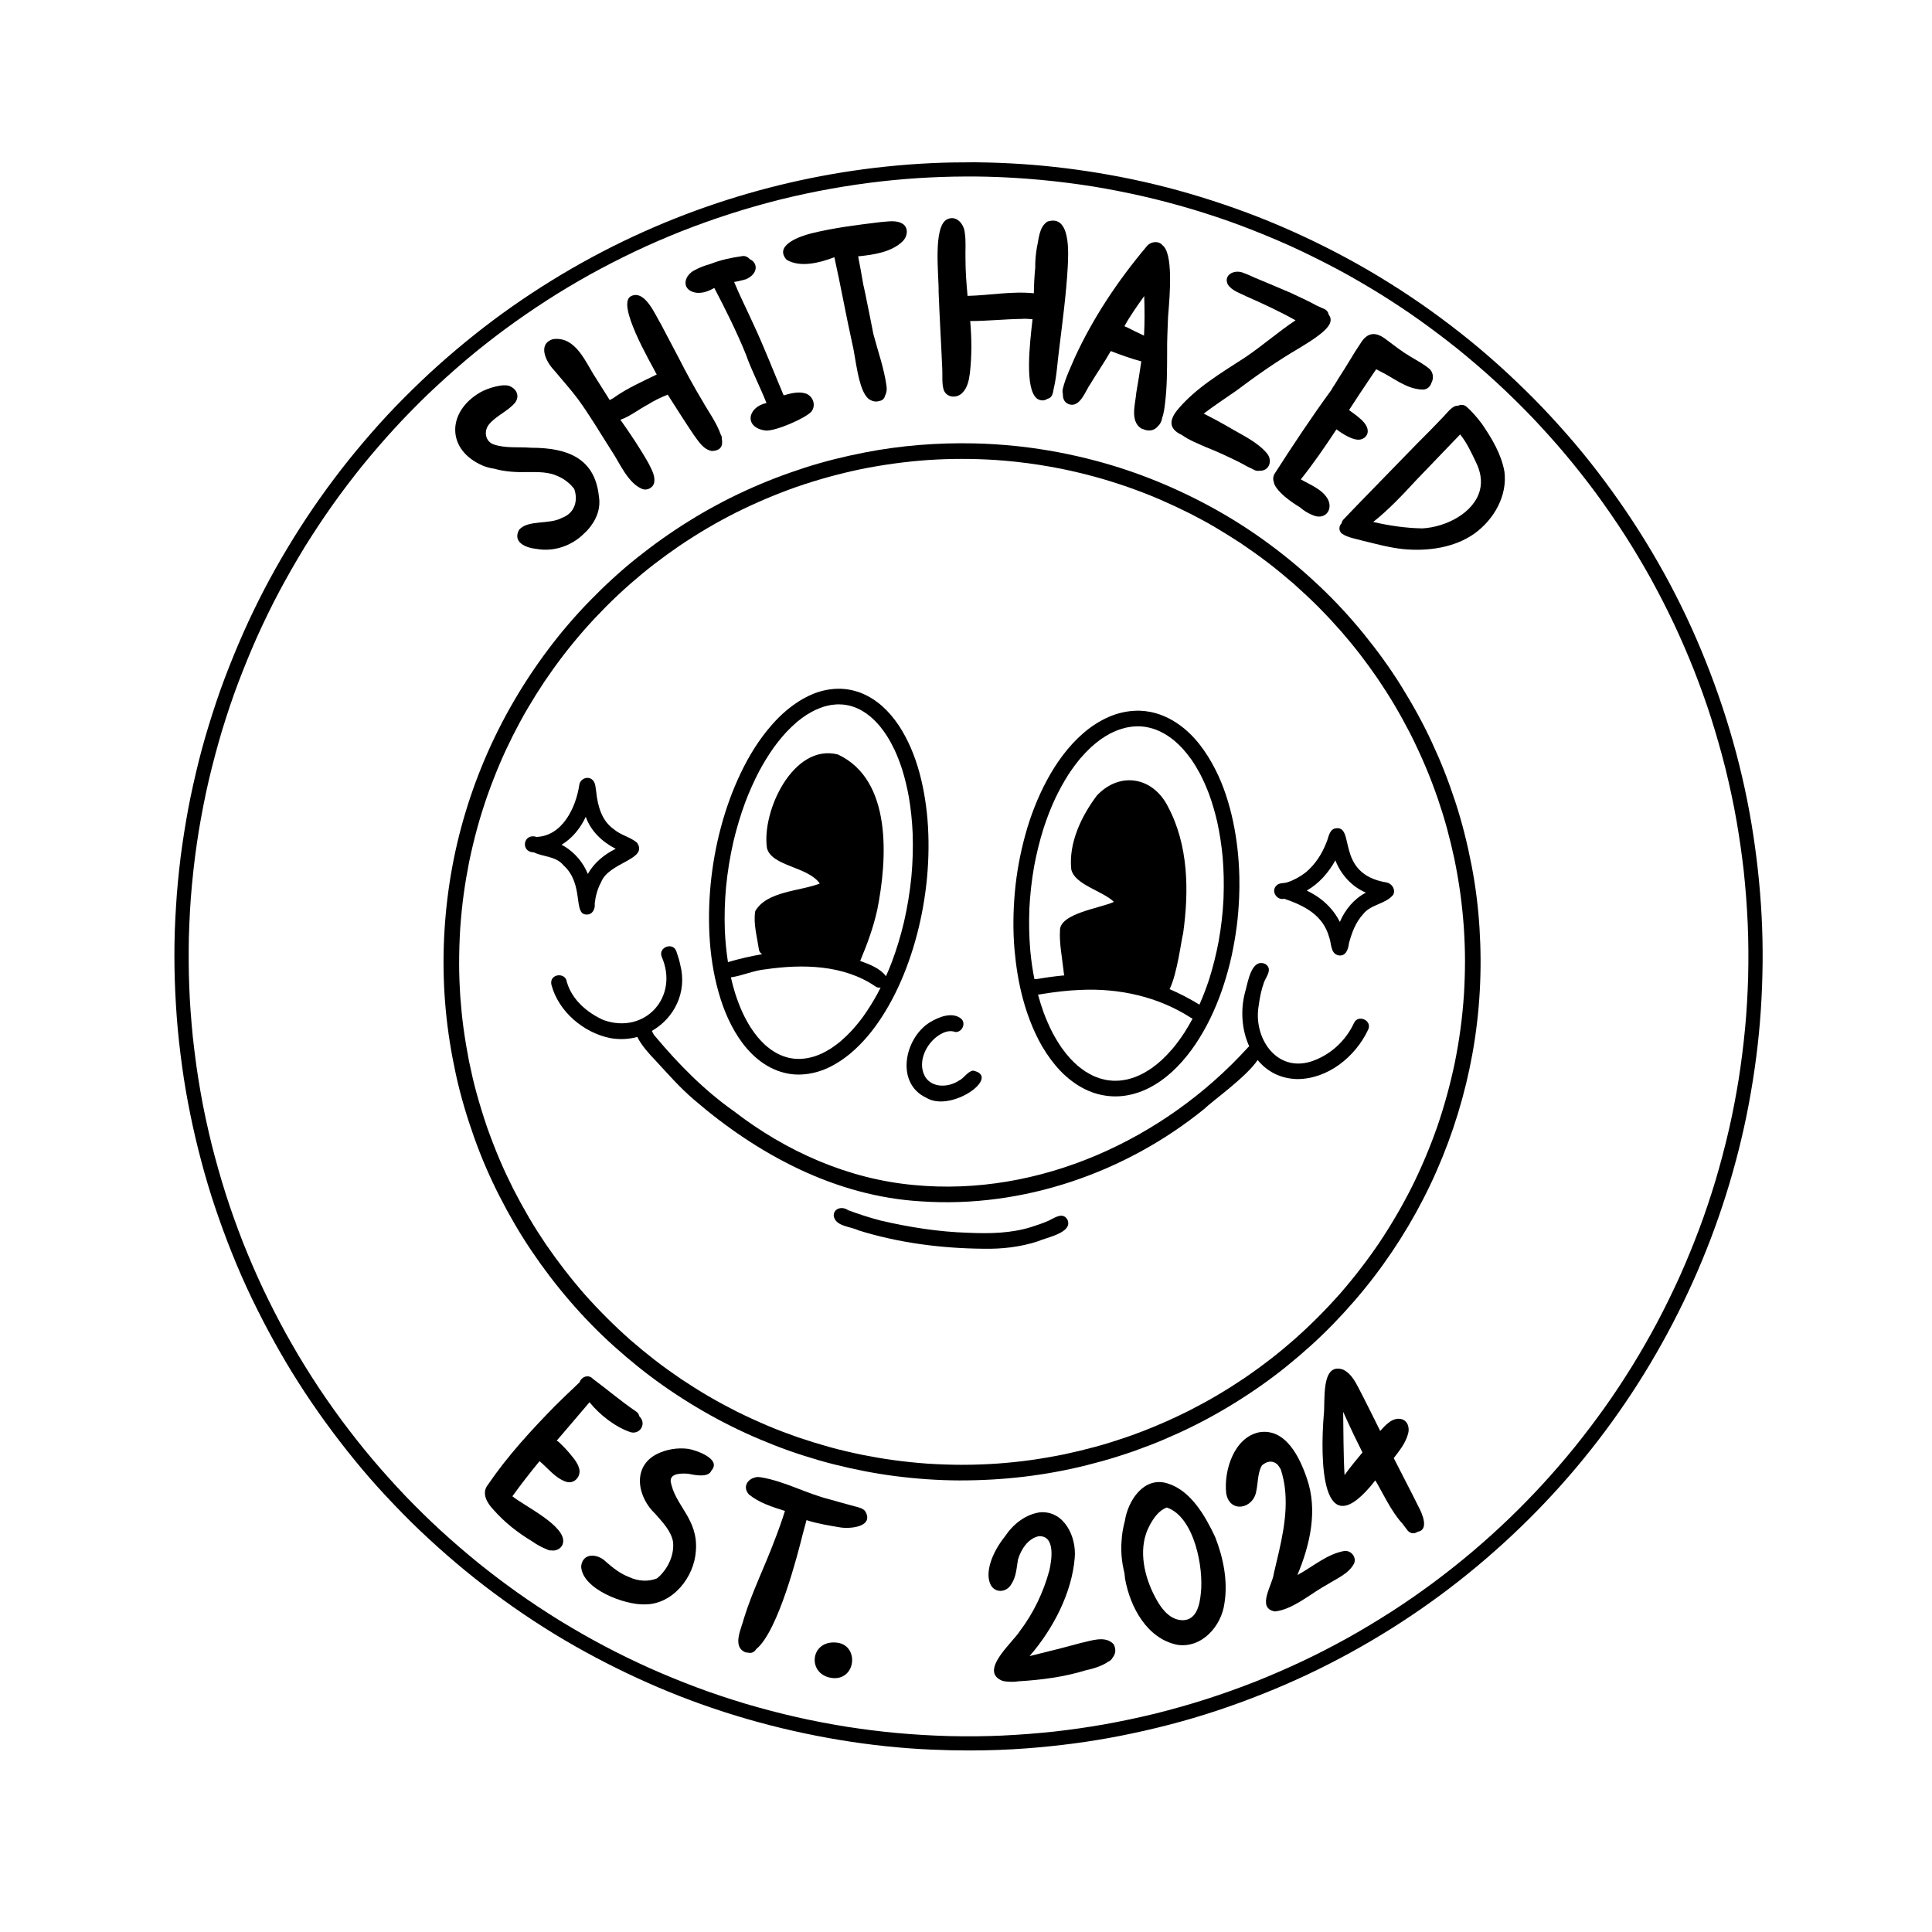 <svg viewBox="0 0 2100 2100" xmlns:xlink="http://www.w3.org/1999/xlink" xmlns="http://www.w3.org/2000/svg">
  <defs>
    <style>
      .cls-1 {
        fill: none;
      }

      .cls-2 {
        clip-path: url(#clippath-1);
      }

      .cls-3 {
        clip-path: url(#clippath);
      }
    </style>
    <clipPath id="clippath">
      <rect height="1726.8" width="1728.34" y="176.14" x="188.48" class="cls-1"></rect>
    </clipPath>
    <clipPath id="clippath-1">
      <rect height="1128.58" width="1131.39" y="480.83" x="479.93" class="cls-1"></rect>
    </clipPath>
  </defs>
  <g id="_x3C_gesicht">
    <g>
      <path d="M1006.66,1193.14c27.26,16.86,82.52-23.15,50.96-29.45-6.4,1.22-9.57,8.27-15.42,10.94-11.18,7.46-29.1,8.26-36.76-4.48-9.33-16.84,2.8-39.45,19.01-47.13,4.59-2.22,9.17-2.94,13.98-1.3,7.2.52,11.73-9.07,6.57-14.22-9.79-8.29-24.85-2.06-34.44,3.81-27.46,17.14-37.54,65.89-3.89,81.84Z"></path>
      <path d="M1471.71,1111.99c-9.16,19.82-26.59,35.57-47.49,42.08-37.72,11.13-62.1-26.86-56.08-60.95,1.13-8.75,2.88-17.47,5.92-25.77,2.61-6.28,9.35-14.22,1.36-19.51-15.43-6.78-19,20.25-22.01,30.39-5.27,19.44-3.71,41.3,4.45,59.12-.58.4-1.13.87-1.61,1.42-90.8,99.85-226.86,162.51-363.19,149.27-71.5-6.57-138.91-36.61-195.41-80.25-32.13-22.68-59.75-50.68-84.95-80.73-1.92-1.75-3.02-4.16-4.1-6.53,23.88-13.69,38.6-41.54,30.86-71.66-1.05-5.08-2.57-10.03-4.31-14.92-3.69-10.38-19.86-4.36-15.94,5.9,19.19,43.65-17.91,84.78-62.95,69-17.7-7.81-34.38-22-39.98-41.07-.29-.96-.24-.61-.18-.25.05.91.03,1.83-.2,2.71,2.49-13.87-19.59-13.35-16.46.38,7.78,28.99,34.79,51.88,63.85,57.73,10.22,1.84,20.23,1.27,29.48-1.24,4.26,9.13,14.35,20.02,18.75,24.5,13.86,14.94,27.2,30.44,42.78,43.65,69.42,59.84,154.01,105.17,246.91,110.56,110.58,7.6,222.61-31.16,308.22-100.84,7.2-7.37,45.5-34.45,57.59-52.8,9.92,12.11,24.22,20.21,42.78,20.73,33.48.09,63.5-24.25,77.31-53.69,4.84-9.91-10.8-17.2-15.39-7.23Z"></path>
      <path d="M1139.81,1326.84c-6.08,2.64-12.33,4.83-18.66,6.81-22.25,7.02-45.77,7.32-68.88,6.32-32.03-.99-63.85-5.99-95.02-13.28-11.99-3.1-23.8-6.91-35.39-11.27-5.81-4.24-15.32-2.68-15.69,5.7,1.39,12.04,18.19,11.88,27.08,16.27,43.86,13.65,90.08,19.56,135.94,19.94,19.98.4,40.03-1.88,59.07-8.11,9.1-4.19,38.26-9.2,32.04-23.38-4.96-8.91-14.01-2.06-20.47,1ZM919.99,1314.82c1.25,1,2.33,2.42,2.7,3.98-.52-1.57-1.46-2.95-2.7-3.98Z"></path>
      <path d="M612.69,940.75c22.56,20.56,9.87,53.38,24.85,53.3,6.49.31,9.65-6.16,8.88-11.89.9-8.06,3.01-16.05,6.92-23.19,8.39-22,52.3-24.69,38.87-43.22-7.36-6.02-17.47-7.96-24.84-14.3-13.48-9.2-17.78-25.81-19.36-41.19-.76-4.38-.55-9.56-4.18-12.72-5.18-4.58-13.43-.82-14.19,5.81-3.67,24.54-18.36,55.29-46.5,56.37-14.38-4.7-17.93,16.44-2.86,16.77,10.56,5.14,23.96,3.9,32.41,14.27ZM636.7,887.83c5.49,15.65,18.05,27.39,32.56,34.81-12.43,5.97-23.5,15.21-30.32,27.27-5.02-12.46-14.26-23.26-25.77-30.19-.92-.52-1.85-1.01-2.79-1.46,11.71-7.11,20.56-18.07,26.32-30.43Z"></path>
      <path d="M1507.34,959.23c-57.73-9.3-32.69-64.31-56.81-58.63-6.25,2.47-6.4,10.17-8.91,15.51-4.8,12.35-12.28,23.79-22.53,32.29-5.96,4.53-12.54,8.27-19.68,10.59-4.17,1.46-9.37.17-12.43,4.04-5.54,6.19,1.18,15.92,8.9,13.84,21.65,7.48,42.05,17.47,48.85,41.77,2.62,6.79,1.25,18.02,10.27,19.81,7.72,1.32,10.53-6.61,11.16-12.82,3.06-11.49,7.33-23.23,15.58-32.05,8.32-10.8,24.61-10.82,32.67-21.09,2.75-5.58-1.3-11.98-7.07-13.26ZM1456.36,1002.07c-1.35-2.65-2.86-5.21-4.51-7.68-5.47-8.16-12.75-15.1-20.95-20.48-3.37-2.21-6.89-4.2-10.54-5.9,13.34-7.57,23.77-19.53,31.12-32.87,5.94,15.38,17.87,28.67,33.16,35.1-12.88,6.8-22.61,18.5-28.27,31.82Z"></path>
      <path d="M783.36,1086.2c3.08,9.67,6.9,19.14,11.58,28.16,4.73,9.13,10.35,17.86,17.12,25.61,7.13,8.16,15.5,15.31,25.16,20.31,9.27,4.8,19.65,7.66,30.13,7.73h.39c9.91,0,19.71-2.04,28.87-5.81,10.09-4.16,19.25-10.15,27.64-17.08,13.17-11.01,24.27-24.41,33.64-38.74,10.95-16.77,19.81-34.84,26.96-53.53,7.48-19.56,13.17-39.77,17.2-60.32,4.04-20.63,6.47-41.63,7.07-62.65.59-20.69-.45-41.49-3.74-61.93-3.04-18.93-7.82-37.76-15.51-55.37-7.3-16.73-17.12-32.68-30.82-44.91-7.02-6.27-15.05-11.34-23.82-14.72-.02,0-.03-.01-.05-.02-.02,0-.04-.02-.06-.02-.91-.35-1.82-.68-2.75-.99-.25-.09-.5-.16-.76-.21-5.5-1.73-11.19-2.79-16.96-3.02-10.74-.42-21.5,1.66-31.41,5.8-10.43,4.36-19.77,10.53-28.44,17.75-5.59,4.73-10.78,9.91-15.62,15.4-13.83,15.66-25,33.71-33.98,52.54-9.05,18.95-16.18,38.75-21.59,59.02-5.41,20.26-9.13,40.98-11.16,61.86-2.04,21.06-2.39,42.23-.79,63.34,1.6,20.96,5.33,41.77,11.71,61.81ZM954.11,1079.47c-4.77,8.77-9.99,17.24-15.79,25.36-3.61,4.95-8.12,10.56-13.01,15.88-3.81,4.02-7.8,7.86-12.02,11.45-3.3,2.73-6.83,5.31-10.51,7.7-2.99,1.85-6.05,3.55-9.2,5.1-2.7,1.23-5.44,2.33-8.26,3.27-2.53.77-5.09,1.41-7.68,1.92-2.46.4-4.93.68-7.43.82-2.23.05-4.45,0-6.68-.18-2.05-.23-4.09-.57-6.11-.99-2.23-.55-4.42-1.23-6.59-2-2.14-.85-4.22-1.8-6.27-2.84-2.31-1.28-4.54-2.67-6.7-4.17-2.4-1.77-4.7-3.64-6.91-5.64-2.55-2.43-4.95-5-7.25-7.68-2.8-3.43-5.39-6.98-7.81-10.68-3.18-5.07-6.01-10.31-8.58-15.71-3.15-6.91-5.85-13.99-8.18-21.22-1.79-5.78-3.34-11.62-4.69-17.52,12.52-1.75,24.82-7.55,37.56-8.71,40-5.86,85-5.1,119.46,18.52,1.78,1.29,3.81,1.63,5.73,1.29-1.01,2.02-2.04,4.03-3.1,6.02ZM789.2,963.99c1.63-16.55,4.29-32.94,7.99-49.16,3.42-14.45,7.66-28.65,12.79-42.58,4.48-11.78,9.57-23.29,15.44-34.44,4.61-8.53,9.65-16.78,15.22-24.72,4.35-6.01,9-11.77,14.01-17.25,3.67-3.88,7.51-7.55,11.56-11.03.23-.19.45-.38.68-.57,3.14-2.59,6.43-4.97,9.82-7.21,3.08-1.93,6.23-3.7,9.5-5.3,2.84-1.29,5.71-2.44,8.67-3.43,2.45-.73,4.92-1.35,7.43-1.84,2.41-.39,4.82-.66,7.26-.8,2.33-.06,4.65,0,6.98.18,2.12.24,4.21.59,6.29,1.04,2.11.52,4.18,1.15,6.22,1.89,2.19.86,4.32,1.83,6.41,2.92,2.2,1.21,4.33,2.54,6.39,3.97,2.48,1.8,4.86,3.75,7.12,5.82,2.59,2.45,5.02,5.04,7.32,7.76,2.85,3.48,5.47,7.12,7.91,10.91,3.07,4.91,5.81,10.01,8.29,15.25,3.15,6.84,5.83,13.88,8.14,21.05,3.01,9.65,5.34,19.48,7.16,29.42,2.29,13.21,3.64,26.55,4.22,39.94.56,15.62.08,31.24-1.34,46.81-1.65,16.77-4.36,33.39-8.14,49.81-3.52,14.75-7.89,29.27-13.22,43.46-1.97,5.13-4.07,10.2-6.3,15.21-6.07-8.25-17.48-12.88-28-16.59.09-.25.17-.5.24-.76,7.53-17.78,14.11-35.99,18.29-54.87,10.86-54.39,16.7-141.34-43.03-168.86-48.47-11.95-82.75,61.81-76.87,101.82,5.17,19.96,44.67,19.99,57.41,38.55-21.7,8.43-57.52,8.14-70.13,29.95-2.27,13.3,1.83,27.2,3.77,40.48,0-.1,0-.2,0-.3,0,.12,0,.23.02.35.06.4.12.8.17,1.2-.05-.31-.1-.62-.15-.94.24,2.84,1.7,4.86,3.67,6.05-12.56,2.1-24.98,5.04-37.15,8.6-1.77-11.44-2.87-22.96-3.39-34.53-.57-15.77-.1-31.54,1.32-47.25Z"></path>
      <path d="M1111.84,1085.64c2.8,10.42,6.27,20.67,10.47,30.61,4.16,9.85,9.07,19.5,15.01,28.4,6.05,9.07,12.88,17.67,21.05,24.93,8.28,7.36,17.67,13.54,28.08,17.43,8.31,3.1,17.11,4.71,25.95,4.71,2.31,0,4.62-.11,6.93-.33,10.19-.99,20.06-4.05,29.19-8.63,18.62-9.34,33.88-24.4,46.16-41.01,6.36-8.6,11.95-17.75,16.97-27.18,1.15-2.16,2.27-4.35,3.34-6.55.36-.74.72-1.48,1.07-2.23.14-.26.27-.52.38-.8l.82-1.72c.03-.05.05-.11.07-.16.04-.09.09-.18.12-.26.5-1.07.99-2.14,1.48-3.22,4.23-9.38,7.91-19,11.09-28.79,3.39-10.47,6.38-21.09,8.7-31.86,2.26-10.53,4.12-21.12,5.52-31.8,1.39-10.55,2.18-21.16,2.65-31.79.3-7.15.39-14.31.24-21.46-.41-20.44-2.55-40.88-6.8-60.89-4.12-19.39-10.16-38.64-19.15-56.37-9.73-19.18-22.76-37.54-40.71-49.84-8.2-5.62-17.24-9.99-26.93-12.33-.84-.2-1.68-.39-2.53-.56-.1-.02-.2-.04-.3-.06-3.7-.73-7.45-1.2-11.21-1.34-.62-.03-1.24-.05-1.86-.07-.16,0-.32-.02-.48-.02h-.21c-.32,0-.63.01-.94.05-10.35.15-20.7,2.39-30.21,6.48-10.26,4.4-19.69,10.5-28.13,17.79-16.51,14.27-29.54,32.33-39.82,51.49-9.97,18.61-17.7,38.48-23.3,58.83-5.62,20.41-9.55,41.34-11.44,62.44-1.88,20.91-2.18,41.98-.37,62.91,1.61,17.96,4.4,35.76,9.1,53.19ZM1287.79,1121.81c-4,6.15-8.3,12.08-12.98,17.74-3.76,4.41-7.74,8.61-11.97,12.58-3.28,2.97-6.69,5.77-10.27,8.38-3.28,2.27-6.65,4.37-10.14,6.29-2.9,1.49-5.86,2.83-8.89,4.01-2.82,1-5.67,1.84-8.58,2.54-2.56.52-5.12.92-7.72,1.2-2.59.18-5.16.22-7.75.14-2.28-.16-4.54-.41-6.79-.77-2.69-.52-5.32-1.2-7.95-2-2.45-.86-4.84-1.82-7.2-2.9-2.63-1.32-5.17-2.74-7.67-4.29-2.83-1.89-5.54-3.91-8.16-6.06-2.91-2.52-5.65-5.16-8.29-7.96-3.31-3.67-6.36-7.52-9.27-11.52-3.64-5.3-6.95-10.77-10-16.43-3.69-7.22-6.91-14.61-9.78-22.19-2.3-6.41-4.32-12.89-6.11-19.44,1.37-.12,2.73-.38,4.05-.63,13.93-2.24,28-3.98,42.1-4.5,42.12-2,84.39,7.32,120.05,30.27.61.4,1.22.71,1.82.94-2.66,4.96-5.49,9.83-8.5,14.59ZM1118.86,987.91c.78-15.38,2.47-30.64,5.11-45.81,2.65-14.21,6.05-28.23,10.43-42.02,3.58-10.88,7.64-21.61,12.5-31.99,4.25-8.93,8.96-17.58,14.25-25.94,4.07-6.2,8.43-12.16,13.17-17.86,3.77-4.35,7.71-8.48,11.91-12.41,3.22-2.88,6.56-5.59,10.04-8.15,3.09-2.14,6.26-4.11,9.55-5.95,2.87-1.48,5.77-2.82,8.77-4.03,3.11-1.12,6.24-2.07,9.46-2.85,2.46-.5,4.91-.91,7.41-1.18,2.53-.2,5.05-.27,7.6-.21,2.21.12,4.42.35,6.61.69.18.03.35.05.53.09,2.51.48,4.98,1.1,7.43,1.86,2.46.82,4.86,1.77,7.21,2.85,2.71,1.32,5.35,2.79,7.9,4.39,2.73,1.8,5.34,3.75,7.87,5.82,3.09,2.64,6.01,5.45,8.79,8.42,3.37,3.73,6.48,7.66,9.42,11.74,3.41,4.92,6.5,10.03,9.34,15.29,3.79,7.24,7.08,14.71,9.97,22.36,3.53,9.69,6.41,19.57,8.76,29.61,2.86,12.88,4.86,25.9,6.08,39.03,1.22,14.51,1.51,29.04.98,43.59-.02.57-.05,1.15-.07,1.72v.18c-.02.23-.03.47-.04.7-.7,14.94-2.54,30.33-5.27,45.57-2.61,13.75-5.95,27.29-10.16,40.64-3.11,9.49-6.65,18.8-10.67,27.94-.02,0-.03-.02-.04-.03-10.41-6.31-21.21-12.03-32.39-16.81,8.49-17.55,12.45-52.12,14.7-60.64,6.46-45.99,5.85-95.87-16.48-137.72-16.27-32.39-52.37-38.7-77.39-11.96-16.8,22.47-30.62,51.3-27.76,79.93,3.5,16.93,33.78,23.3,46.42,35.54-14.44,6.8-59.35,12.46-58.65,31.32-.75,13.27,1.91,26.45,3.38,39.59.56,2.86.48,6.12,1.32,8.98-10.02.92-20.01,2.28-29.91,4-.91-.14-1.78-.12-2.6.02-1.94-9.85-3.42-19.8-4.35-29.79-.07-.84-.15-1.67-.23-2.51-1.19-14.65-1.46-29.32-.87-44Z"></path>
    </g>
  </g>
  <g id="Kreise">
    <g class="cls-3">
      <path d="M1090.36,1886.43c18.75-.87,37.45-2.34,56.11-4.35,17.91-2.05,35.76-4.56,53.5-7.71,18.8-3.33,37.45-7.31,56-11.82,18.51-4.64,36.87-9.81,55.05-15.61,18.29-5.83,36.34-12.37,54.22-19.38,17.03-6.83,33.85-14.12,50.45-21.94,16.86-7.94,33.4-16.56,49.7-25.57,16.02-8.99,31.74-18.45,47.2-28.37,15.52-9.96,30.64-20.54,45.48-31.49,14.79-11.05,29.28-22.51,43.36-34.47,13.48-11.45,26.57-23.33,39.34-35.56,11.75-11.38,23.23-23.03,34.33-35.05,12.73-13.79,24.98-27.99,36.64-42.32,11.24-13.98,22.06-28.26,32.48-42.87,10.5-14.72,20.41-29.86,29.95-45.21,9.25-15.08,18.1-30.41,26.42-46.02,9.21-17.26,17.78-34.84,25.83-52.67,7.19-16.19,13.9-32.56,20.16-49.13,6.69-17.73,12.66-35.73,18.16-53.87,5.4-18.21,10.23-36.56,14.5-55.06,4.15-18,7.58-36.16,10.56-54.38,2.88-18.37,5.21-36.81,6.98-55.32,1.8-18.8,2.84-37.65,3.39-56.52.44-19.14.36-38.29-.46-57.43-.83-19.42-2.33-38.78-4.4-58.1-2.04-17.88-4.6-35.66-7.66-53.4-3.38-19.54-7.61-38.94-12.33-58.19-4.62-18.23-9.77-36.29-15.45-54.21-5.56-17.53-11.87-34.81-18.54-51.93-6.7-16.79-13.82-33.4-21.51-49.76-8.02-17.04-16.65-33.76-25.7-50.27-8.74-15.6-17.82-31-27.49-46.05-10.28-15.99-21.08-31.62-32.32-46.95-10.51-14.09-21.34-27.91-32.66-41.37-11.63-13.83-23.72-27.23-36.14-40.34-12.84-13.33-26.02-26.31-39.66-38.82-13.51-12.41-27.46-24.3-41.7-35.86-13.43-10.7-27.11-21.04-41.08-31.03-14.26-10.19-28.95-19.78-42.96-28.56-15.45-9.49-31.1-18.68-47.12-27.19-16.7-8.88-33.64-17.24-50.84-25.1-17.23-7.71-34.67-14.91-52.33-21.58-17.9-6.77-36.1-12.76-54.41-18.3-18.08-5.34-36.29-10.2-54.68-14.35-17.5-3.95-35.1-7.37-51.79-10.12-38.46-6.15-77.28-9.81-116.22-10.78-3.81-.09-7.63-.15-11.45-.19-8.5-.02-16.98-.03-25.48.14-8.54.17-17.08.48-25.62.9-16.97.83-33.91,2.23-50.75,4.07-37.6,4.23-74.88,10.91-110.91,19.82-.28.07-.56.14-.84.21h0c-36.46,9.15-72.24,20.68-107.22,34.45-16.94,6.76-33.72,13.97-50.19,21.81-16.7,7.94-33.13,16.39-49.32,25.32-15.79,8.84-31.35,18.08-46.56,27.89-15.64,10.09-30.92,20.68-45.93,31.68-14.39,10.74-28.56,21.78-42.24,33.41-14.22,12.08-28.05,24.56-41.56,37.44-12.45,12.1-24.65,24.45-36.36,37.27-12.04,13.18-23.66,26.69-34.93,40.52-11.2,14.01-22.09,28.26-32.45,42.92-10.35,14.65-20.2,29.61-29.68,44.83-9.71,15.91-18.95,32.06-27.73,48.49-8.57,16.06-16.45,32.47-23.98,49.04-7.28,16.4-14.1,32.97-20.46,49.75-6.4,16.89-12.08,34.03-17.41,51.28-5.39,18.04-10.27,36.19-14.58,54.52-4.3,18.26-7.81,36.69-10.93,55.18-1.48,9.36-2.9,18.73-4.1,28.13-1.3,10.26-2.43,20.54-3.4,30.84-1.83,19.25-2.8,38.55-3.36,57.88-.32,17.59-.26,35.17.43,52.75.34,8.7.76,17.4,1.41,26.08.73,9.93,1.61,19.84,2.47,28.7,1.15,10.31,2.4,20.6,3.81,30.88,1.32,9.68,2.95,19.32,4.6,28.95,3.33,19.43,7.61,38.69,12.29,57.83,4.51,17.64,9.43,35.15,14.94,52.51,5.7,17.97,12.13,35.69,18.96,53.26,6.77,16.95,13.94,33.75,21.75,50.26,7.77,16.42,16.06,32.57,24.77,48.51,4.4,7.89,8.9,15.72,13.49,23.51,4.8,8.15,9.84,16.15,14.91,24.14,10.17,16.01,21.07,31.55,32.28,46.85,10.71,14.31,21.72,28.38,33.25,42.04,11.76,13.92,23.97,27.43,36.53,40.64,12.11,12.5,24.47,24.74,37.29,36.51,13.73,12.61,27.85,24.73,42.31,36.49,13.36,10.67,26.95,21.02,40.88,30.94,15.14,10.78,30.67,21,46.46,30.8,16.09,9.84,32.45,19.23,49.12,28.03,15.7,8.29,31.66,16.04,47.82,23.36,16.94,7.56,34.08,14.59,51.44,21.12,17.87,6.72,36.02,12.7,54.3,18.21,18.22,5.36,36.58,10.19,55.11,14.4,17.99,4.09,36.12,7.51,54.33,10.45,18.02,2.79,36.12,5.12,54.29,6.79,18.77,1.72,37.58,2.82,56.43,3.36,19.82.46,39.65.35,59.46-.57ZM1012.26,1901.76c-33.39-1.47-66.74-5.04-99.71-10.52-67.25-11.17-133.28-30.02-196.04-56.71-31.24-13.28-61.66-28.33-91.19-45.07-30.69-17.39-60.2-36.86-88.49-57.9-28.04-20.85-54.66-43.54-80.02-67.58-12.69-12.03-24.88-24.59-36.82-37.35-11.79-12.6-23.18-25.64-34.09-39.01-22.35-27.39-43.15-55.97-62.11-85.82-18.44-29.02-34.93-59.19-49.89-90.14-15.58-32.25-28.73-65.66-40.17-99.58-5.5-16.3-10.4-32.83-14.81-49.45-4.5-16.96-8.55-34.01-12.04-51.2-3.49-17.15-6.51-34.42-8.88-51.76-2.46-18.02-4.54-36.11-5.88-54.25-2.63-35.65-3.38-71.47-1.54-107.17.46-8.84,1.02-17.66,1.66-26.49.66-9.05,1.62-18.07,2.57-27.08,1.88-17.85,4.6-35.6,7.59-53.3,2.96-17.58,6.71-35.03,10.8-52.38,4.04-17.16,8.68-34.22,13.88-51.07,5.26-17.04,10.84-33.99,17.16-50.67,6.37-16.81,13.16-33.43,20.46-49.87,13.86-31.19,29.67-61.54,47.23-90.81,8.87-14.8,18.15-29.34,27.87-43.6,9.98-14.65,20.45-28.93,31.3-42.95,10.51-13.59,21.52-26.78,32.8-39.73,11.05-12.7,22.56-25.07,34.44-37,12.41-12.47,25.08-24.7,38.21-36.42,12.89-11.51,26.09-22.65,39.61-33.42,26.7-21.29,54.78-40.87,83.84-58.8,56.21-34.69,116.5-62.88,179.17-83.78,59.62-19.89,121.35-33.29,183.87-39.81,16.52-1.73,33.08-2.99,49.67-3.76,14.76-.69,29.51-.9,44.27-.9.18-.01.37-.02.56-.02,1.03,0,2.06.01,3.09.02.03,0,.06,0,.08,0,.07,0,.14,0,.21,0,16.74.17,33.47.82,50.17,1.93,31.43,2.09,62.72,6.05,93.74,11.54,34,6.02,67.69,14.18,100.69,24.34,33.6,10.35,66.64,22.58,98.73,36.98,32.15,14.42,63.48,30.62,93.65,48.84,15.6,9.42,30.93,19.27,45.91,29.64,14.97,10.36,29.57,21.23,43.89,32.47,28.08,22.05,54.57,46.06,79.71,71.4,12.33,12.43,24.16,25.35,35.72,38.49,11.42,12.99,22.39,26.42,32.93,40.13,43.19,56.2,79.8,117.52,107.99,182.58,27.86,64.31,48.31,131.9,59.81,201.07,5.47,32.91,9.14,66.06,10.91,99.38,1.81,33.98,1.4,68.06-.79,102.01-2.22,34.42-6.74,68.69-13.08,102.58-6.22,33.25-14.54,66.11-24.66,98.38-20.18,64.34-48,126.17-82.52,184.09-34.41,57.71-75.7,111.46-122.64,159.53-47.91,49.07-101.52,92.56-159.66,128.96-29.04,18.18-59.14,34.72-90.14,49.33-31.98,15.07-64.83,28.09-98.36,39.25-34.5,11.49-69.85,20.49-105.53,27.52-33.46,6.59-67.36,10.94-101.36,13.53-20.75,1.57-41.56,2.3-62.36,2.3-13.81,0-27.61-.32-41.4-.93Z"></path>
    </g>
    <g class="cls-2">
      <path d="M1046.39,1592.16c12.42.03,24.85-.48,37.24-1.29,12.4-.92,24.77-2.12,37.08-3.87,12.11-1.72,24.16-3.81,36.15-6.24,11.3-2.41,22.5-5.11,33.65-8.13,11.11-3,22.07-6.49,32.97-10.17.78-.28,1.56-.57,2.34-.8,1.42-.63,2.97-1.05,4.38-1.56,4.12-1.48,8.21-3,12.29-4.58,16.81-6.51,33.26-13.87,49.39-21.9,10.34-5.29,20.56-10.79,30.57-16.68,10.12-5.95,20.03-12.23,29.78-18.77,9.95-6.8,19.7-13.87,29.23-21.25,8.94-6.93,17.63-14.2,26.14-21.66,17.19-15.32,33.43-31.58,48.7-48.81,15.57-17.86,30.01-36.59,43.3-56.22,12.99-19.5,24.76-39.74,35.3-60.66,10.4-21.04,19.51-42.65,27.28-64.8,7.8-22.71,14.13-45.84,19.06-69.34,2.47-12.29,4.6-24.64,6.26-37.07,1.68-12.51,2.9-25.05,3.77-37.63.72-12.11,1.11-24.23,1.12-36.36.01-11.98-.49-23.95-1.24-35.9-.91-12.39-2.11-24.75-3.81-37.07-1.71-12.43-3.87-24.78-6.35-37.08-2.35-11.04-4.99-22-7.92-32.91-3.07-11.43-6.65-22.71-10.08-32.87-4.2-12.04-8.66-23.99-13.66-35.72-5.04-11.83-10.47-23.47-16.22-34.97-5.44-10.54-11.13-20.94-17.16-31.16-5.88-9.98-12.17-19.69-18.64-29.3-6.16-8.91-12.49-17.68-19.11-26.25-6.49-8.42-13.29-16.59-20.21-24.65-7.9-8.93-15.97-17.7-24.38-26.16-8.81-8.87-17.95-17.36-27.27-25.68-9.16-7.9-18.45-15.64-28.06-22.99-9.7-7.41-19.63-14.46-29.74-21.3-9.11-5.94-18.32-11.68-27.68-17.23-9.26-5.48-18.79-10.49-27.36-14.94-10.67-5.32-21.45-10.37-32.38-15.13-11.34-4.94-22.93-9.32-34.58-13.48-12.08-4.16-24.24-8.05-36.57-11.39-11.77-3.19-23.62-6.02-35.56-8.49-16.54-3.32-33.2-5.93-49.97-7.75-.05,0-.11-.01-.16-.02-.27-.03-.54-.06-.81-.09-.04,0-.07,0-.11-.01-7.26-.77-14.53-1.39-21.57-1.87-24.53-1.57-49.14-1.52-72.52.03-24.98,1.74-49.78,5.14-74.32,10.13-23.46,4.94-46.53,11.34-69.2,19.14-22.31,7.88-44.05,17.1-65.24,27.61-10.61,5.38-21.08,11.03-31.34,17.06-10.47,6.15-20.71,12.67-30.79,19.44-9.3,6.4-18.43,13-27.37,19.89-9.04,6.96-17.79,14.28-26.39,21.77-8.84,7.85-17.52,15.89-25.84,24.29-8.27,8.34-16.29,16.9-24.07,25.7-7.82,9-15.41,18.18-22.66,27.64-7.15,9.33-13.97,18.89-20.56,28.63-6.11,9.22-11.97,18.58-17.59,28.1-5.82,9.85-11.21,19.95-16.41,30.14-5.11,10.25-10,20.6-14.47,31.15-4.84,11.43-9.31,22.99-13.46,34.69-3.98,11.57-7.68,23.22-10.9,35.02-3.33,12.19-6.24,24.48-8.8,36.85-2.27,11.51-4.25,23.06-5.83,34.69-1.66,12.14-2.85,24.33-3.74,36.55-.82,13.1-1.23,26.2-1.23,39.33,0,12.2.55,24.39,1.36,36.56.84,10.99,1.87,21.98,3.37,32.9,1.65,12.04,3.65,23.99,5.97,35.92,2.43,11.75,5.07,23.47,8.27,35.04,3.47,12.56,7.31,24.98,11.52,37.32,4.18,11.73,8.66,23.33,13.51,34.8,4.58,10.84,9.64,21.46,14.89,31.99,5.4,10.5,11.05,20.84,17.01,31.04,6.01,10.3,12.49,20.32,18.55,29.3,13.01,18.96,27.06,37.09,42.19,54.4,15.52,17.45,32.03,33.91,49.52,49.39,8.62,7.49,17.42,14.75,26.45,21.75,9.39,7.27,19.05,14.17,28.87,20.85,9.86,6.55,19.87,12.87,30.1,18.84,9.97,5.81,20.14,11.26,30.43,16.48,10.93,5.39,21.99,10.46,33.21,15.23,11.01,4.68,22.24,8.85,33.53,12.81,11.32,3.82,22.72,7.33,34.24,10.53,11.54,3.2,23.22,5.87,34.93,8.31,11.27,2.23,22.58,4.2,33.97,5.77,12.33,1.69,24.69,2.94,37.1,3.86,12.76.82,25.52,1.26,38.31,1.28ZM1043.53,1609.16c-23.71-.05-47.42-1.73-70.93-4.76-22.3-2.88-44.39-7.27-66.19-12.73-11.24-2.81-22.35-6.12-33.38-9.63-10.62-3.38-21.16-7.12-31.53-11.19-21.17-8.3-41.91-17.73-61.94-28.51-20.41-10.99-40.12-23.16-59.08-36.51-18.36-12.93-35.81-27.05-52.54-42.04-34.31-30.73-64.45-66.04-90.2-104.18-12.76-18.9-24.18-38.65-34.57-58.94-10.66-20.81-19.98-42.4-27.81-64.43-7.99-22.48-14.84-45.4-19.9-68.73-4.99-23.02-8.75-46.24-10.94-69.7-4.34-46.33-2.78-93.07,4.27-139.05,7-45.64,19.87-90.45,37.86-132.96,18.15-42.89,41.68-83.34,69.68-120.54,13.77-18.29,28.76-35.76,44.74-52.16,16.23-16.65,33.38-32.48,51.57-46.98,35.97-28.7,75.18-53.24,117-72.48,21.02-9.67,42.59-17.99,64.6-25.11,21.55-6.97,43.57-12.39,65.79-16.72,39.05-7.61,79.03-10.74,118.79-9.86,15.01.33,30.02,1.29,44.95,2.83,0,0,0,0,.01,0,.02,0,.05,0,.07,0,.61.06,1.22.13,1.83.19.03,0,.06,0,.09.01.38.04.77.08,1.15.12.65.07,1.3.14,1.95.21.07,0,.15.02.22.03,27.74,3.14,55.22,8.4,82.2,15.56,44.95,11.92,88.26,29.73,128.92,52.27,41.59,23.05,79.98,51.68,114.47,84.37,16.9,16.02,32.8,33.2,47.49,51.26,14.77,18.15,28.64,37.14,40.98,57.04,12.17,19.62,23.44,39.82,33.14,60.79,4.95,10.7,9.67,21.49,13.96,32.46,4.2,10.73,8.07,21.58,11.66,32.53,7.43,22.69,13.16,45.88,17.7,69.32,4.33,22.34,7.13,45.05,8.56,67.77,2.88,45.65.44,91.56-7.69,136.59-7.94,43.99-21.09,86.97-39.11,127.88-17.95,40.73-40.83,79.32-67.87,114.68-13.81,18.06-28.74,35.21-44.57,51.52-15.77,16.25-32.68,31.38-50.27,45.61-17.77,14.37-36.56,27.55-55.98,39.59-19.59,12.15-39.94,23.17-60.91,32.76-10.46,4.78-21.02,9.32-31.75,13.48-5.29,2.05-10.61,4-15.95,5.92-1.2.43-2.45.97-3.71,1.31-.66.24-1.33.45-1.99.67-1.51.51-3.02,1.02-4.53,1.53-2.84.96-5.7,1.87-8.56,2.78-11.27,3.59-22.67,6.72-34.13,9.6-44.51,11.18-90.52,16.51-136.39,16.51-.42,0-.83,0-1.25,0Z"></path>
    </g>
  </g>
  <g id="Typo_V1">
    <g>
      <path d="M748.22,1574.87c-11.73-1.56-23.91.44-34.48,5.75-27.24,14.09-20.67,47.13-1.24,65.12,7.68,8.93,16.77,18.03,19.05,30.02,1.51,13.7-4.79,27.7-14.43,37.25-.97.96-1.98,1.82-3,2.63-9.12,3.62-20.05,3.47-30.82-1.67-9.4-3.56-17.17-9.93-24.7-16.4-8.69-8.91-25.32-10.37-26.91,5.07,1.04,24.84,47.52,41.99,68.92,41.27,30.5.25,54.15-29.52,55.79-58.44,2.68-35.01-23.23-49.02-27.44-75.67-.18-8.84,12.58-8.34,18.89-7.9,8.29,1.63,22.25,4.42,25.46-3.51,11.1-12.32-15.85-21.94-25.08-23.53Z"></path>
      <path d="M622.22,1583.49c-4.51-5.7-9.42-11.09-14.77-16-.72-.68-1.53-1.17-2.38-1.51,11.89-13.96,23.93-27.8,35.71-41.83,11.16,13.99,28.75,27.37,44.84,32.65,10.46,2.59,17.3-9.69,9.44-17.14-.03-.03-.07-.07-.11-.1-.34-1.96-1.45-3.87-3.59-5.35-16.2-11-31.08-23.73-46.79-35.39-5.01-5.55-12.82-2.06-14.53,3.55-1.22,1.16-2.38,2.42-3.59,3.48-7.68,7.27-15.34,14.54-22.83,21.99-26.41,26.91-52.13,54.94-73.39,86.16-7.34,9.32-.53,20.07,6.4,27.29,11.92,13.53,26.2,24.73,41.64,33.99,5.41,3.78,10.76,6.78,15.55,8.51.36.18.72.37,1.08.54,1.59.77,3.12,1.03,4.53.9.37.05.75.11,1.11.14,5.25.29,10.58-3.1,11.48-8.48,3.38-18.32-41.95-39.81-55.08-50.51,9.38-13.08,19.31-25.72,29.51-38.16,9.38,7.86,17.04,18.39,28.8,22.35,9.4,3.11,17.27-6.69,13.91-15.48-1.32-4.36-4.13-8.09-6.92-11.61Z"></path>
      <path d="M928.7,1637.22c-9.03-2.41-18.03-4.93-27.02-7.49-25.16-6.3-48.31-19.44-73.93-23.86-.91-.2-1.82-.31-2.72-.35-1.25-.12-2.45-.07-3.6.22-.05.02-.09.04-.14.06-8.56,1.69-14.53,10.31-7.29,18.58,11.15,9.13,25.39,13.61,39.21,17.94-3.4,10.75-7.13,21.39-11.26,31.89-10.63,28.46-24.3,55.73-33.29,84.79-2.71,11.21-13.39,31.01,1.85,37.09.85.18,1.7.25,2.54.23,4.21,1.15,7-.83,9.06-3.92,23.89-19.43,45.54-105.2,50.33-124.46,1.36-5.22,2.81-10.41,4.2-15.62,11.65,3.88,26.33,6.16,35.15,7.66,11.26,2.34,38.87-.02,28.65-17.39-2.84-3.41-7.69-4.28-11.76-5.36Z"></path>
      <path d="M909,1785.39c-29.36-2.63-32.01,36.3-3.2,38.66,25.25,1.43,28-36.47,3.2-38.66Z"></path>
      <path d="M1541.76,1637.52c-8.7-17.67-17.98-35.04-26.81-52.64,6.14-8,12.79-16.2,15.45-26.1,2.11-6.37-.09-14.65-7.3-16.32-9.53-2.11-17.13,6.55-22.88,12.91-7.95-15.89-15.75-31.86-23.96-47.62-3.89-7.37-8.61-15.47-16.5-19.11-24.61-8.28-19.02,35.44-20.9,49.65-3.56,43.95-4.48,148.17,56.06,70.82,7.05,11.57,17.33,34.11,29.43,46.97,1.89,2.59,3.81,5.16,5.81,7.68,3.31,3.7,7.68,3.39,10.83,1.21,12.43-2.02,5.18-19.47.76-27.43ZM1459.95,1534.57c3.81,8.38,7.62,16.76,11.58,25.08,3.18,6.32,6.29,12.7,9.41,19.1-6.59,7.97-13.26,15.89-19.26,24.3-.08.1-.14.21-.21.31-1.32-22.86-1.12-45.87-1.51-68.79Z"></path>
      <path d="M1461.49,1685.8c-19.13,3.24-34.54,17.26-51.31,26.23,13.81-32.84,22.44-70.57,10.28-105.23-7.72-22.73-22.99-54.79-51.84-49.97-27.33,5.62-38.61,41.82-35.77,66.5,3.89,21.95,29.83,16.85,32.72-2.91,1.79-8.33,1.47-17.15,4.77-25.13.45-.91.91-1.74,1.38-2.52,4.97-4.27,10.75-5.81,16.32-1.39,1.64,1.75,2.97,3.7,4.1,5.77,2.45,7.55,3.88,15.29,4.43,19.95-.05-.37-.1-.74-.15-1.12,4.2,31.93-4.67,63.61-11.87,94.47-1.32,12.21-19.22,37.57,1.21,41.12,18.05-1.86,36.11-16.97,51.89-26.39,1.6-.92,3.19-1.84,4.8-2.74,10.34-6.59,23.83-11.85,29.53-23.33,2.46-6.83-3.4-13.89-10.5-13.31Z"></path>
      <path d="M1268.85,1612.33c-25.34-7.81-42.75,18.53-46.17,40.8-2.06,7.6-3.19,14.96-3.47,20.55-1.11,12.19.02,24.34,2.99,36.04.23,2.18.47,4.36.73,6.53,5.57,30.68,23.79,64.85,56.75,71.59,26.7,4.02,48.08-20.41,51.26-45.24,3.89-24.22-1.25-49.37-10.11-71.98-10.79-22.82-26.36-50.51-51.98-58.29ZM1305.2,1732.27c0-.1.02-.2.03-.3-1.14,12.01-4.4,28.64-19.31,29.15-16.65-.01-26.28-16.65-32.74-29.9-10.65-22.39-15.85-50.33-3.61-73.12,4.37-8,9.77-16.21,18.7-19.5,29.99,10.2,40.32,65.82,36.94,93.67Z"></path>
      <path d="M1210.56,1787.31c-9.16-10.09-24.74-3.71-36.09-1.39-18.38,5.02-36.87,9.68-55.37,14.18,25.54-29.38,45.92-68.55,49.07-106.63,2.15-22.94-11.43-51.86-37.92-49.64-15.85,2.37-29.01,12.84-37.99,26.3-13.96,17.39-22.68,40.2-14.85,53.56,5.6,8.47,17.16,6.69,21.82-1.72,5.45-7.96,5.68-17.8,7.31-26.96,3.24-10.8,10.83-22.74,22.55-25.23,18.29-.86,14.15,25.76,11.47,37.37-6.4,23.64-17.21,46.18-31.99,65.73-7.98,12.67-45.39,43.89-18.69,54.22,3.94.92,10.9,1.42,17.02.42,24.73-1.48,49.8-4.69,73.51-12.05,7.39-1.52,17.44-4.5,24.26-9.34.31-.15.63-.29.94-.44,1.72-1.02,2.86-2.28,3.55-3.64,3.27-3.96,4.36-8.83,1.4-14.74Z"></path>
    </g>
    <g>
      <path d="M783.39,472.3c-4.23-12.69-15.59-28.52-18.83-34.74-9.55-15.85-18.46-32.03-26.81-48.49-6.47-12.28-12.9-24.58-19.41-36.84-5.96-9.59-17.24-37.73-32.37-30.37-16.53,7.93,20.68,71.41,27.87,85.22-15.36,7.48-31.02,14.44-45.06,24.08-1.59,1.41-3.76,2.57-6.08,3.67-.54-.8-1.07-1.6-1.49-2.42-4.46-7.29-9.22-14.4-13.68-21.68-10.88-16.36-21.48-45.67-46.59-42.06-16.9,5.33-7.52,24.37.84,33.18,8.67,10.44,17.82,20.53,25.98,31.35,13.38,18.17,24.66,37.63,36.81,56.54,9.13,13.44,17.91,35.94,34.25,42.04,5.46,1.5,11.52-2.19,12.3-7.6,1.2-7.36-3.16-14.37-6.32-20.84-9.19-16.23-19.66-31.79-30.45-47.11,10.42-3.52,20.38-11.59,29.65-16.38,6.85-4.41,14.23-7.81,21.76-10.91,9.29,14.59,18.53,29.23,28.22,43.58,5.06,6.85,10.3,15.94,19.6,17.68,10.02-.23,12.39-5.72,11.04-13.15.11-1.61-.26-3.27-1.26-4.79Z"></path>
      <path d="M1263.48,266.48c-3.85-4.86-12.69-4.43-17.36,1.65-30.95,36.83-57.92,77.17-77.83,120.47-4.62,10.88-9.92,21.64-12.83,33.09-.69,2.29-.68,4.6-.15,6.73-.2,5.42,2.08,10.44,8.83,11.51,10.73.97,15.89-15.38,20.99-22.51,7.21-12.07,15.34-23.6,22.23-35.85,10.88,4.24,21.84,8.18,33.18,11.21-1.57,11.35-3.48,22.66-5.43,33.96-.9,12.03-7.16,30.65,5.16,38.86,1.01.55,2.03.91,3.02,1.1.31.16.61.34.95.49,6.61,1.92,11.21-.1,14.44-3.99,2.35-2.09,3.8-5.03,4.42-8.38,1.91-5.56,2.76-11.82,3.25-16.46,2.27-18.1,2.21-36.59,2.27-54.89-.19-13.09.55-26.22,1.01-39.33,2.13-24.85,5.68-68.82-6.14-77.67ZM1243.71,321.77c.44,14.3.59,28.65-.21,42.93,0,.04,0,.08,0,.12-2.35-1.16-4.63-2.19-6.5-3.11-4.32-1.79-9.53-5.07-14.81-7.11,6.27-11.47,13.94-22.14,21.54-32.83Z"></path>
      <path d="M1635.2,512.39c-3.37-18.85-13.72-36.1-24.59-51.92-4.9-6.42-10.09-12.63-16.18-18.06-3.15-2.88-6.88-2.85-9.76-1.3-5.91-.71-11.29,7.44-16.04,12.15-9.25,9.67-18.55,19.3-28.1,28.69-20.55,20.95-40.85,42.1-61.38,63.07-6.27,6.57-12.68,13.02-18.89,19.65-1.09,1.17-1.75,2.58-1.99,4.04-2.82,2.93-3.6,7.67.13,11.18,6.61,4.62,15.29,5.68,23.01,7.89,14.69,3.59,29.39,7.63,44.51,9.14,26.42,2.39,55.13-1.59,76.83-17.03,21.5-15.63,35.91-41.38,32.46-67.51ZM1587.1,472.21c7.39,9.12,12.21,19.78,17.2,30.19,4.65,9.38,6.96,19.93,4.34,30.17-6.31,25.13-37.37,40.47-62.75,41.76-17.95-.31-35.84-2.98-53.29-6.97,17.05-13.52,31.8-29.3,46.44-45.12,15.96-16.73,32.07-33.32,48.05-50.03Z"></path>
      <path d="M651.04,540.08c-4.2-41.98-33.87-53.39-73.89-53.4-13.28-1.09-27.11.77-39.91-3.4-9.98-3.04-11.7-14.86-5.61-22.13,7.88-9.46,20.57-14.2,28.36-23.64,4.51-6.04,2.41-13.35-4.21-16.94-7.12-4.98-26.5,1.7-33.53,5.78-36.75,21.06-37.47,62.95,3.08,80.01,3.93,1.56,7.93,2.55,11.97,3.12,11.64,3.36,24.12,3.93,36.26,3.67,11.16-.1,22.83-.37,33.06,4.53,7.01,3.07,13.08,7.88,17.52,13.76,4.43,12.15.85,26.32-13.41,31.48-13.67,7.54-36.75,1.76-46.5,12.93-7.34,13.55,7.15,19.63,19.06,20.8,19,3.41,38.38-3.53,51.51-16.71,2.72-2.39,5.15-5.06,7.25-7.97,7.07-9.14,10.88-20.43,9-31.88Z"></path>
      <path d="M875.24,427.57c-7.79-2.24-15.81.06-23.44,2.15-11.22-26.39-21.45-53.15-33.7-79.14-6.61-14.73-14.04-29.16-20.12-44.11,4.82-.65,9.87-2.17,13.05-3,13.42-6.11,12.89-17.97,3.72-21.88-1.8-2.3-4.83-3.71-7.93-3.21-11.89,1.71-23.72,4.17-34.76,8.59-5.7,1.58-11.23,3.59-16.41,6.37-3.33,1.58-5.96,3.82-7.76,6.3-.42.51-.77,1.04-1.04,1.62-3.91,7-1.45,15.26,10.14,16.97,6.98.67,13.51-1.85,19.42-5.25,12.4,23.64,24.29,47.57,34.34,72.2,6.32,18.05,15.39,35.06,22.38,52.84-21.17,4.63-24.47,27.12-.75,29.97,10.41.78,42.75-13.12,49.53-20.57,5.45-6.82,1.91-17.3-6.66-19.86Z"></path>
      <path d="M956.71,241.45c-25.31,3.06-50.73,6.21-75.45,12.36-12.33,3.15-40.22,13.05-26.24,28.57,15.04,8.91,36.57,3.11,51.9-2.81,6.9,30.92,12.41,62.11,19.28,93.04,3.9,14.99,6.43,52.18,18.16,61.1,4.09,2.81,7.95,3.27,11.13,2.2,3.8-.51,5.72-2.68,6.48-5.73,1.58-2.94,2.25-6.62,1.65-10.4-2.6-19.36-9.36-37.9-14.33-56.81-2.24-11.39-4.43-22.81-6.83-34.2-1.22-6.59-2.64-13.07-4.12-19.52-1.77-10.22-3.54-20.44-5.58-30.61,16.67-1.69,36.46-4.52,48.58-16.52,4.72-4.77,6.42-13.32.84-18.1-7.09-5.41-17.11-3.12-25.46-2.57Z"></path>
      <path d="M1138.38,240.89c-9.06,6.16-9.09,18.47-11.32,27.97-1.24,7.38-1.94,14.79-1.82,22.23-.89,9.2-1.37,18.45-1.49,27.68-24.1-2.44-48.03,2.29-72.07,2.84-1.16-13.23-2.23-26.46-2.24-39.74-.3-9.72.74-19.58-.82-29.22-.74-8.71-8.72-18.98-18.72-14.45-16.34,6.96-9.2,62.43-9.67,78.85,1.04,28.13,2.79,56.23,3.99,84.34.34,7.22-.55,14.71,1.35,21.76,2.65,9.17,14.55,10.38,20.67,3.61,5.47-5.59,6.97-13.61,7.95-20.94,2.21-18.86,2.02-37.94.39-56.86,18.61,0,37.18-2.05,55.79-2.32,3.67-.38,7.81.05,11.95.35-3.04,26.91-8.77,75.38,4.83,86.27,4.16,2.81,8.2,2.35,11.44.22,4.23-.91,5.75-4.64,6.31-8.87.28-.92.48-1.85.59-2.78,3.23-13.78,3.82-27.99,5.74-41.97,3.59-29.75,7.66-59.49,9.34-89.41.7-14.46,3.68-58.15-22.19-49.56Z"></path>
      <path d="M1335.15,463.99c-7.68-4.39-15.43-8.7-23.36-12.67-1.09-.59-2.24-1.2-3.44-1.76,11.46-8.6,23.41-16.59,35.24-24.74,22.19-16.74,45.07-32.7,69.28-46.84,29.79-17.88,38.1-27.34,31.26-36.18-.34-2.3-1.72-4.48-4.41-5.81-2.78-1.24-5.56-2.48-8.34-3.73-7.1-3.97-16.5-8.32-27.73-13.64-13.49-5.67-26.61-11.42-40.14-16.93-4-1.91-8.04-3.7-12.23-5.18-9.23-3.84-21.68,1.96-16.81,12.52,4.44,7.1,13.58,9.64,20.84,13.38,18.04,7.89,35.78,16.18,52.85,25.76-18.92,12.58-36.06,27.76-54.93,40.41-26.12,16.99-53.82,33.24-73.64,57.23-11.4,14.15-5.66,22.05,4.96,26.93,7.79,5.69,19.09,10.09,25.89,13.14,12.77,5.03,25.15,10.76,37.34,16.89.31.17.61.34.91.5,3.9,2.05,7.76,4.34,11.84,6.09.97.52,1.95,1.03,2.93,1.55,1.89.88,3.69,1.08,5.3.79,10.82.63,14.96-11.02,8.31-19-10.98-12.85-27.46-20.03-41.93-28.7Z"></path>
      <path d="M1413.96,521.04c13.91-17.48,26.49-35.81,38.73-54.37,6.99,5.33,15.98,10.45,22.05,11.14,5.68.95,11.5-2.75,11.9-8.4.45-7.46-6.48-13.02-11.89-17.48-2.75-2.13-5.57-4.16-8.4-6.19,7.79-11.98,15.58-23.96,23.65-35.76,1.9-2.92,3.88-5.79,5.87-8.65,1.48.79,2.95,1.58,4.44,2.35,14.87,7.24,28.33,19.2,45.79,19.77,4.76.26,8.53-3.06,9.69-7.08,2.73-4.76,2.28-11.23-1.79-15.2-6.4-5.45-14.06-9.41-21.29-13.78-8.76-5.15-16.72-11.41-24.8-17.46-12-9.74-21.59-9.6-29.59,4.11-3.72,5.36-7.13,10.92-10.44,16.52-4.38,7.39-9.14,14.56-13.71,21.85-1.71,3.35-4.95,7.51-7.19,11.69-21.47,29.39-41.55,59.69-61.16,90.23-2.12,3.29-2.33,6.45-1.24,9.49.1.84.32,1.7.67,2.56,3.76,8.62,16.74,18.45,27.76,25.07,4.03,3.47,8.53,6.4,13.66,8.39,12.99,5.97,22.56-5.12,16.81-16.9-5.86-10.96-19.01-15.81-29.53-21.88Z"></path>
    </g>
  </g>
</svg>